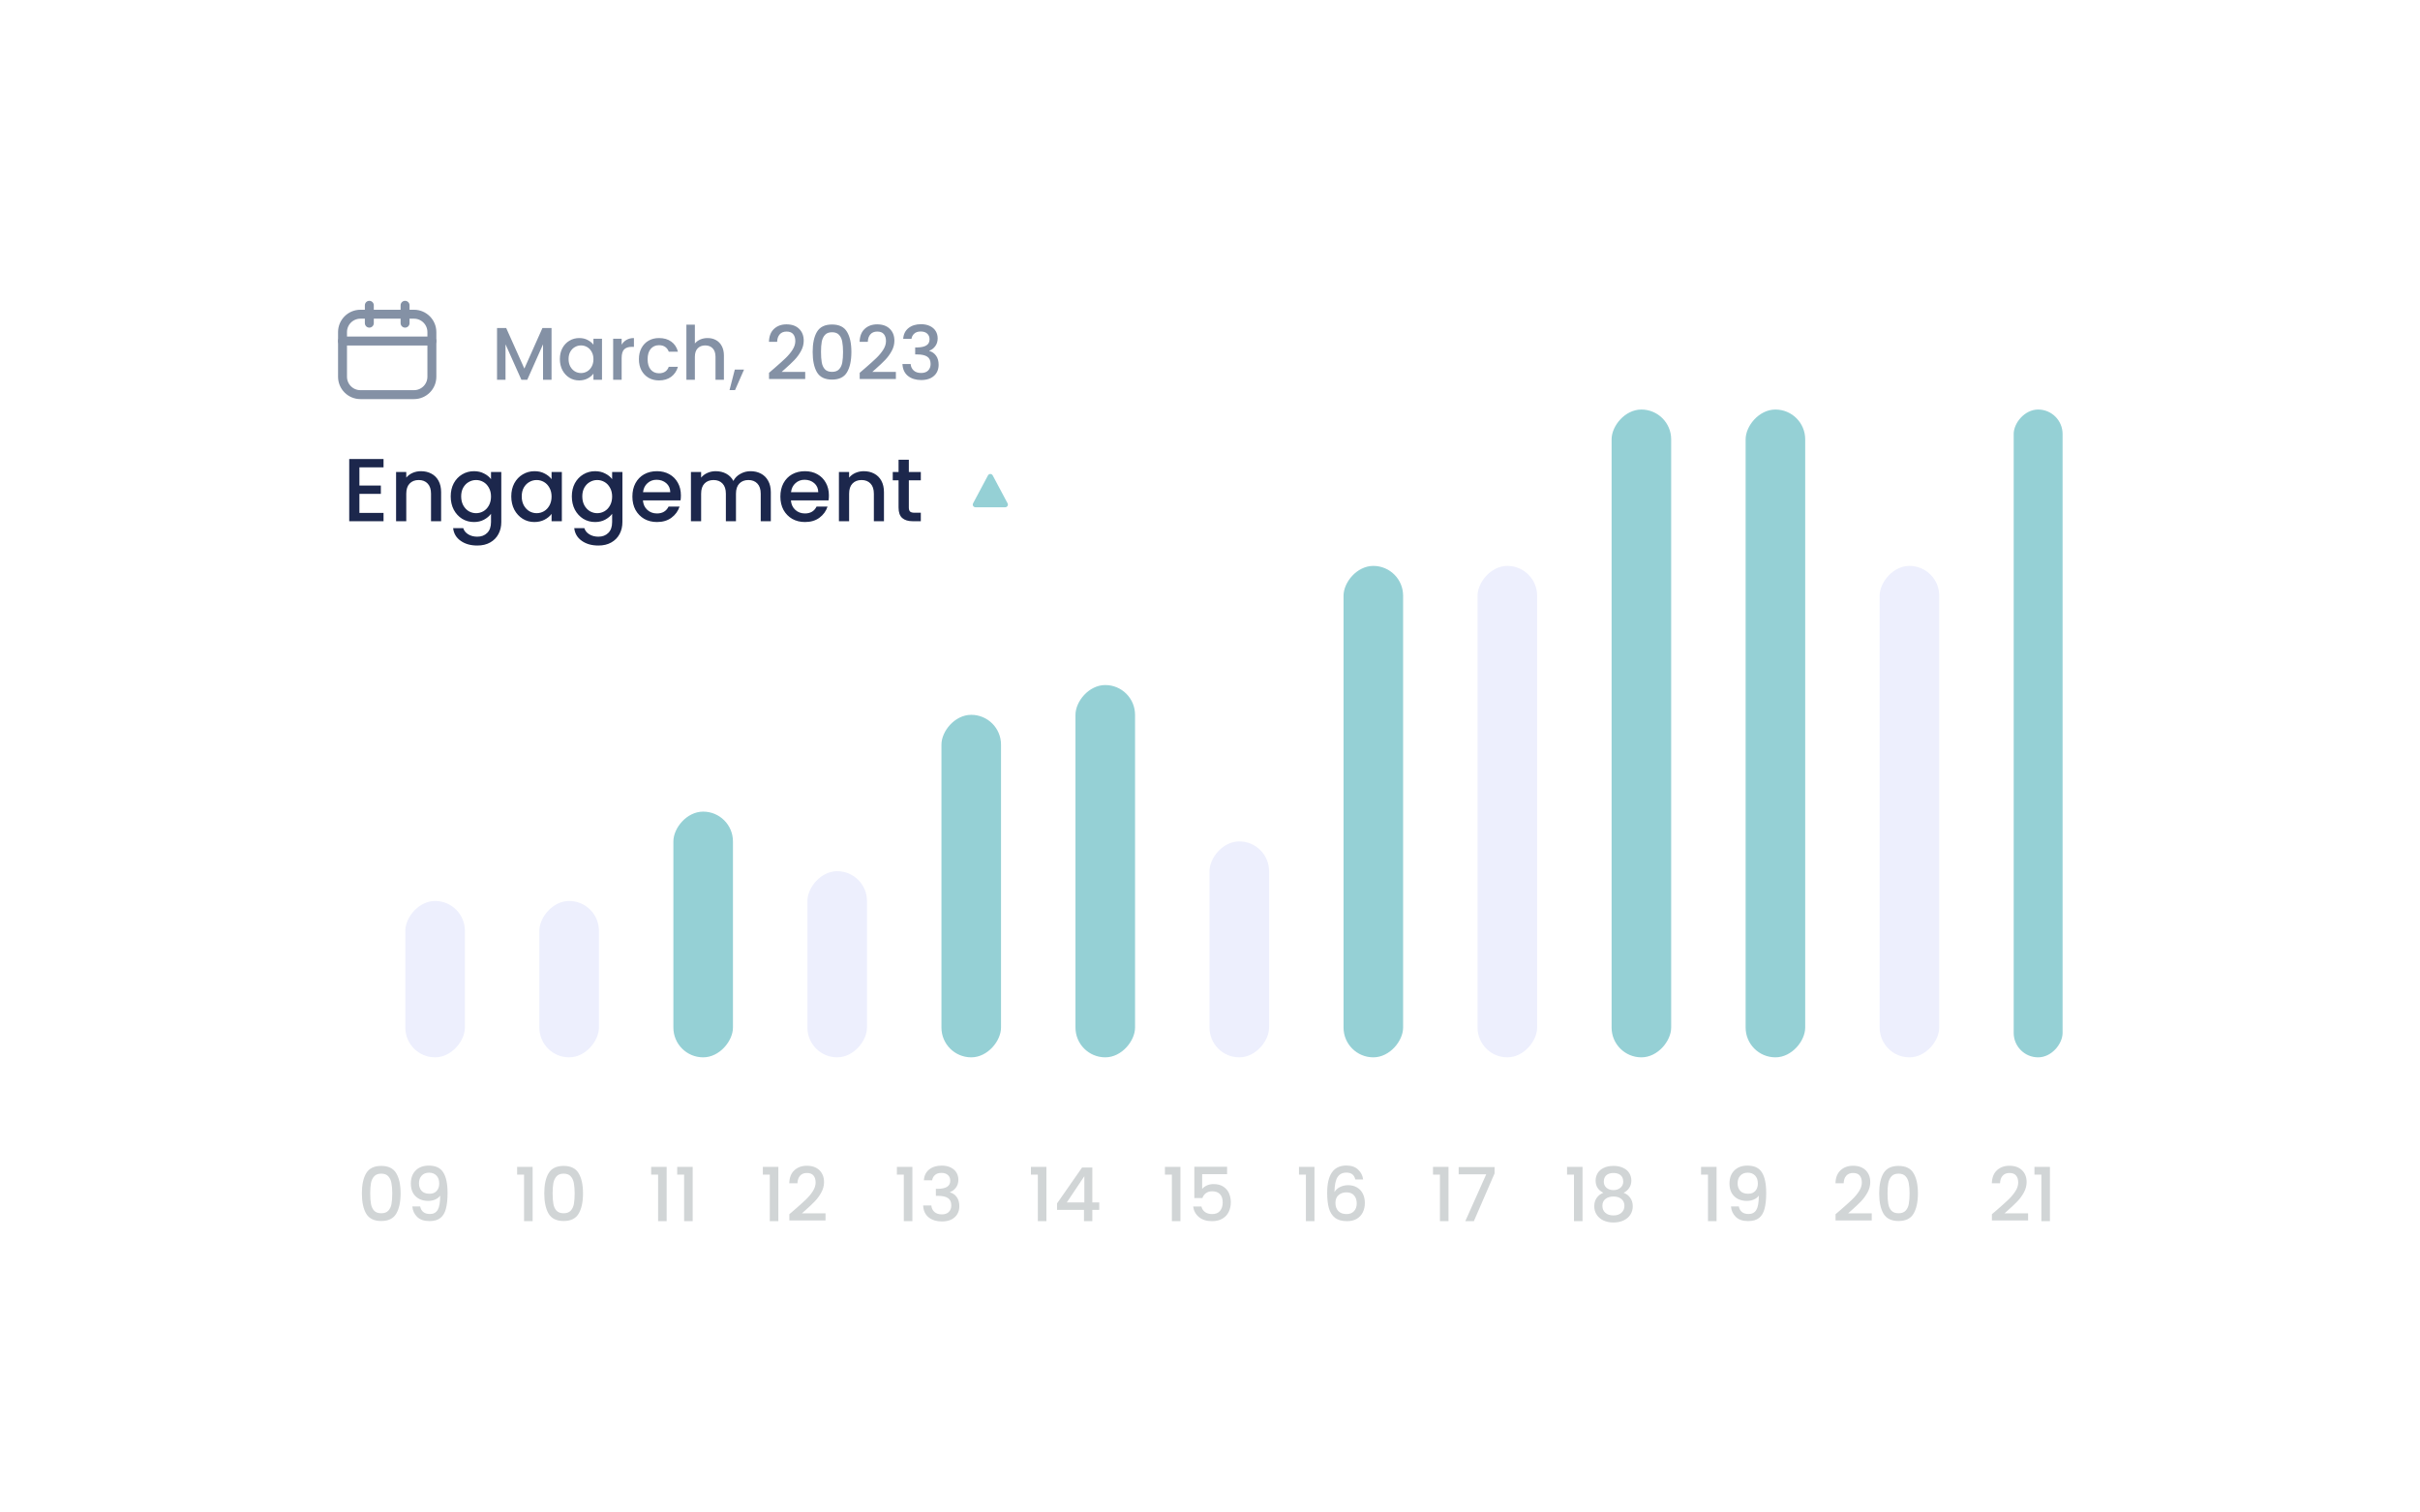 <?xml version="1.0" encoding="UTF-8"?> <svg xmlns="http://www.w3.org/2000/svg" width="325" height="203" viewBox="0 0 325 203" fill="none"> <g filter="url(#filter0_d_4739_6648)"> <rect x="20" y="16" width="285" height="163" rx="20" fill="white"></rect> <rect width="6.566" height="87" rx="3.283" transform="matrix(-1 0 0 1 277 51)" fill="#95D0D5"></rect> <rect width="8" height="66" rx="4" transform="matrix(-1 0 0 1 260.434 72)" fill="#EDEFFD"></rect> <rect width="8" height="87" rx="4" transform="matrix(-1 0 0 1 242.434 51)" fill="#95D0D5"></rect> <rect width="8" height="87" rx="4" transform="matrix(-1 0 0 1 224.434 51)" fill="#95D0D5"></rect> <rect width="8" height="66" rx="4" transform="matrix(-1 0 0 1 206.434 72)" fill="#EDEFFD"></rect> <rect width="8" height="66" rx="4" transform="matrix(-1 0 0 1 188.434 72)" fill="#95D0D5"></rect> <rect width="8" height="29" rx="4" transform="matrix(-1 0 0 1 170.434 109)" fill="#EDEFFD"></rect> <rect width="8" height="50" rx="4" transform="matrix(-1 0 0 1 152.434 88)" fill="#95D0D5"></rect> <rect width="8" height="46" rx="4" transform="matrix(-1 0 0 1 134.434 92)" fill="#95D0D5"></rect> <rect width="8" height="25" rx="4" transform="matrix(-1 0 0 1 116.434 113)" fill="#EDEFFD"></rect> <rect width="8" height="33" rx="4" transform="matrix(-1 0 0 1 98.434 105)" fill="#95D0D5"></rect> <rect width="8" height="21" rx="4" transform="matrix(-1 0 0 1 80.434 117)" fill="#EDEFFD"></rect> <rect width="8" height="21" rx="4" transform="matrix(-1 0 0 1 62.434 117)" fill="#EDEFFD"></rect> <path d="M48.6 156.26C48.6 155.107 48.793 154.207 49.18 153.56C49.573 152.907 50.247 152.58 51.2 152.58C52.153 152.58 52.823 152.907 53.21 153.56C53.603 154.207 53.8 155.107 53.8 156.26C53.8 157.427 53.603 158.34 53.21 159C52.823 159.653 52.153 159.98 51.2 159.98C50.247 159.98 49.573 159.653 49.18 159C48.793 158.34 48.6 157.427 48.6 156.26ZM52.68 156.26C52.68 155.72 52.643 155.263 52.57 154.89C52.503 154.517 52.363 154.213 52.15 153.98C51.937 153.74 51.62 153.62 51.2 153.62C50.78 153.62 50.463 153.74 50.25 153.98C50.037 154.213 49.893 154.517 49.82 154.89C49.753 155.263 49.72 155.72 49.72 156.26C49.72 156.82 49.753 157.29 49.82 157.67C49.887 158.05 50.027 158.357 50.24 158.59C50.46 158.823 50.78 158.94 51.2 158.94C51.62 158.94 51.937 158.823 52.15 158.59C52.37 158.357 52.513 158.05 52.58 157.67C52.647 157.29 52.68 156.82 52.68 156.26ZM56.426 158.02C56.493 158.353 56.636 158.607 56.856 158.78C57.076 158.953 57.373 159.04 57.746 159.04C58.22 159.04 58.566 158.853 58.786 158.48C59.006 158.107 59.116 157.47 59.116 156.57C58.956 156.797 58.73 156.973 58.436 157.1C58.15 157.22 57.836 157.28 57.496 157.28C57.063 157.28 56.67 157.193 56.316 157.02C55.963 156.84 55.683 156.577 55.476 156.23C55.276 155.877 55.176 155.45 55.176 154.95C55.176 154.217 55.39 153.633 55.816 153.2C56.25 152.76 56.843 152.54 57.596 152.54C58.503 152.54 59.146 152.843 59.526 153.45C59.913 154.05 60.106 154.973 60.106 156.22C60.106 157.08 60.033 157.783 59.886 158.33C59.746 158.877 59.5 159.29 59.146 159.57C58.793 159.85 58.303 159.99 57.676 159.99C56.963 159.99 56.413 159.803 56.026 159.43C55.64 159.057 55.423 158.587 55.376 158.02H56.426ZM57.696 156.32C58.096 156.32 58.41 156.197 58.636 155.95C58.87 155.697 58.986 155.363 58.986 154.95C58.986 154.49 58.863 154.133 58.616 153.88C58.376 153.62 58.046 153.49 57.626 153.49C57.206 153.49 56.873 153.623 56.626 153.89C56.386 154.15 56.266 154.493 56.266 154.92C56.266 155.327 56.383 155.663 56.616 155.93C56.856 156.19 57.216 156.32 57.696 156.32Z" fill="#D1D5D6"></path> <path d="M69.45 153.75V152.71H71.53V160H70.38V153.75H69.45ZM73.096 156.26C73.096 155.107 73.289 154.207 73.676 153.56C74.069 152.907 74.743 152.58 75.696 152.58C76.649 152.58 77.319 152.907 77.706 153.56C78.099 154.207 78.296 155.107 78.296 156.26C78.296 157.427 78.099 158.34 77.706 159C77.319 159.653 76.649 159.98 75.696 159.98C74.743 159.98 74.069 159.653 73.676 159C73.289 158.34 73.096 157.427 73.096 156.26ZM77.176 156.26C77.176 155.72 77.139 155.263 77.066 154.89C76.999 154.517 76.859 154.213 76.646 153.98C76.433 153.74 76.116 153.62 75.696 153.62C75.276 153.62 74.959 153.74 74.746 153.98C74.533 154.213 74.389 154.517 74.316 154.89C74.249 155.263 74.216 155.72 74.216 156.26C74.216 156.82 74.249 157.29 74.316 157.67C74.383 158.05 74.523 158.357 74.736 158.59C74.956 158.823 75.276 158.94 75.696 158.94C76.116 158.94 76.433 158.823 76.646 158.59C76.866 158.357 77.009 158.05 77.076 157.67C77.143 157.29 77.176 156.82 77.176 156.26Z" fill="#D1D5D6"></path> <path d="M87.45 153.75V152.71H89.53V160H88.38V153.75H87.45ZM90.946 153.75V152.71H93.026V160H91.876V153.75H90.946Z" fill="#D1D5D6"></path> <path d="M102.45 153.75V152.71H104.53V160H103.38V153.75H102.45ZM106.726 158.45C107.366 157.897 107.869 157.443 108.236 157.09C108.609 156.73 108.919 156.357 109.166 155.97C109.413 155.583 109.536 155.197 109.536 154.81C109.536 154.41 109.439 154.097 109.246 153.87C109.059 153.643 108.763 153.53 108.356 153.53C107.963 153.53 107.656 153.657 107.436 153.91C107.223 154.157 107.109 154.49 107.096 154.91H105.996C106.016 154.15 106.243 153.57 106.676 153.17C107.116 152.763 107.673 152.56 108.346 152.56C109.073 152.56 109.639 152.76 110.046 153.16C110.459 153.56 110.666 154.093 110.666 154.76C110.666 155.24 110.543 155.703 110.296 156.15C110.056 156.59 109.766 156.987 109.426 157.34C109.093 157.687 108.666 158.09 108.146 158.55L107.696 158.95H110.866V159.9H106.006V159.07L106.726 158.45Z" fill="#D1D5D6"></path> <path d="M120.45 153.75V152.71H122.53V160H121.38V153.75H120.45ZM124.076 154.51C124.116 153.89 124.353 153.407 124.786 153.06C125.226 152.713 125.786 152.54 126.466 152.54C126.933 152.54 127.336 152.623 127.676 152.79C128.016 152.957 128.273 153.183 128.446 153.47C128.619 153.757 128.706 154.08 128.706 154.44C128.706 154.853 128.596 155.207 128.376 155.5C128.156 155.793 127.893 155.99 127.586 156.09V156.13C127.979 156.25 128.286 156.47 128.506 156.79C128.726 157.103 128.836 157.507 128.836 158C128.836 158.393 128.746 158.743 128.566 159.05C128.386 159.357 128.119 159.6 127.766 159.78C127.413 159.953 126.989 160.04 126.496 160.04C125.776 160.04 125.183 159.857 124.716 159.49C124.256 159.117 124.009 158.583 123.976 157.89H125.076C125.103 158.243 125.239 158.533 125.486 158.76C125.733 158.98 126.066 159.09 126.486 159.09C126.893 159.09 127.206 158.98 127.426 158.76C127.646 158.533 127.756 158.243 127.756 157.89C127.756 157.423 127.606 157.093 127.306 156.9C127.013 156.7 126.559 156.6 125.946 156.6H125.686V155.66H125.956C126.496 155.653 126.906 155.563 127.186 155.39C127.473 155.217 127.616 154.943 127.616 154.57C127.616 154.25 127.513 153.997 127.306 153.81C127.099 153.617 126.806 153.52 126.426 153.52C126.053 153.52 125.763 153.617 125.556 153.81C125.349 153.997 125.226 154.23 125.186 154.51H124.076Z" fill="#D1D5D6"></path> <path d="M138.45 153.75V152.71H140.53V160H139.38V153.75H138.45ZM141.956 158.48V157.62L145.316 152.8H146.696V157.49H147.626V158.48H146.696V160H145.576V158.48H141.956ZM145.626 153.96L143.266 157.49H145.626V153.96Z" fill="#D1D5D6"></path> <path d="M156.45 153.75V152.71H158.53V160H157.38V153.75H156.45ZM164.796 153.69H161.446V155.68C161.586 155.493 161.793 155.337 162.066 155.21C162.346 155.083 162.643 155.02 162.956 155.02C163.516 155.02 163.969 155.14 164.316 155.38C164.669 155.62 164.919 155.923 165.066 156.29C165.219 156.657 165.296 157.043 165.296 157.45C165.296 157.943 165.199 158.383 165.006 158.77C164.819 159.15 164.536 159.45 164.156 159.67C163.783 159.89 163.323 160 162.776 160C162.049 160 161.466 159.82 161.026 159.46C160.586 159.1 160.323 158.623 160.236 158.03H161.346C161.419 158.343 161.583 158.593 161.836 158.78C162.089 158.96 162.406 159.05 162.786 159.05C163.259 159.05 163.613 158.907 163.846 158.62C164.086 158.333 164.206 157.953 164.206 157.48C164.206 157 164.086 156.633 163.846 156.38C163.606 156.12 163.253 155.99 162.786 155.99C162.459 155.99 162.183 156.073 161.956 156.24C161.736 156.4 161.576 156.62 161.476 156.9H160.396V152.69H164.796V153.69Z" fill="#D1D5D6"></path> <path d="M174.45 153.75V152.71H176.53V160H175.38V153.75H174.45ZM182.016 154.4C181.943 154.093 181.809 153.863 181.616 153.71C181.423 153.557 181.153 153.48 180.806 153.48C180.279 153.48 179.886 153.683 179.626 154.09C179.366 154.49 179.229 155.157 179.216 156.09C179.389 155.797 179.643 155.57 179.976 155.41C180.309 155.25 180.669 155.17 181.056 155.17C181.496 155.17 181.883 155.267 182.216 155.46C182.556 155.647 182.819 155.92 183.006 156.28C183.199 156.64 183.296 157.07 183.296 157.57C183.296 158.037 183.203 158.453 183.016 158.82C182.836 159.187 182.566 159.477 182.206 159.69C181.846 159.897 181.413 160 180.906 160C180.219 160 179.679 159.85 179.286 159.55C178.899 159.243 178.626 158.813 178.466 158.26C178.313 157.707 178.236 157.017 178.236 156.19C178.236 153.75 179.096 152.53 180.816 152.53C181.483 152.53 182.006 152.71 182.386 153.07C182.773 153.43 182.999 153.873 183.066 154.4H182.016ZM180.806 156.13C180.399 156.13 180.053 156.253 179.766 156.5C179.486 156.74 179.346 157.09 179.346 157.55C179.346 158.01 179.476 158.377 179.736 158.65C180.003 158.917 180.373 159.05 180.846 159.05C181.266 159.05 181.596 158.92 181.836 158.66C182.083 158.4 182.206 158.053 182.206 157.62C182.206 157.167 182.086 156.807 181.846 156.54C181.613 156.267 181.266 156.13 180.806 156.13Z" fill="#D1D5D6"></path> <path d="M192.45 153.75V152.71H194.53V160H193.38V153.75H192.45ZM200.716 153.59L197.936 160H196.786L199.596 153.71H195.896V152.74H200.716V153.59Z" fill="#D1D5D6"></path> <path d="M210.45 153.75V152.71H212.53V160H211.38V153.75H210.45ZM215.326 156.19C214.633 155.843 214.286 155.297 214.286 154.55C214.286 154.19 214.376 153.86 214.556 153.56C214.736 153.26 215.006 153.023 215.366 152.85C215.726 152.67 216.166 152.58 216.686 152.58C217.199 152.58 217.636 152.67 217.996 152.85C218.363 153.023 218.636 153.26 218.816 153.56C218.996 153.86 219.086 154.19 219.086 154.55C219.086 154.923 218.989 155.253 218.796 155.54C218.609 155.82 218.359 156.037 218.046 156.19C218.426 156.33 218.726 156.56 218.946 156.88C219.166 157.193 219.276 157.563 219.276 157.99C219.276 158.423 219.166 158.807 218.946 159.14C218.726 159.473 218.419 159.73 218.026 159.91C217.633 160.09 217.186 160.18 216.686 160.18C216.186 160.18 215.739 160.09 215.346 159.91C214.959 159.73 214.656 159.473 214.436 159.14C214.216 158.807 214.106 158.423 214.106 157.99C214.106 157.557 214.216 157.183 214.436 156.87C214.656 156.557 214.953 156.33 215.326 156.19ZM217.996 154.69C217.996 154.317 217.879 154.03 217.646 153.83C217.413 153.63 217.093 153.53 216.686 153.53C216.286 153.53 215.969 153.63 215.736 153.83C215.503 154.03 215.386 154.32 215.386 154.7C215.386 155.033 215.506 155.307 215.746 155.52C215.993 155.727 216.306 155.83 216.686 155.83C217.066 155.83 217.379 155.723 217.626 155.51C217.873 155.297 217.996 155.023 217.996 154.69ZM216.686 156.69C216.246 156.69 215.886 156.8 215.606 157.02C215.333 157.233 215.196 157.543 215.196 157.95C215.196 158.33 215.329 158.64 215.596 158.88C215.863 159.113 216.226 159.23 216.686 159.23C217.139 159.23 217.496 159.11 217.756 158.87C218.023 158.63 218.156 158.323 218.156 157.95C218.156 157.55 218.019 157.24 217.746 157.02C217.479 156.8 217.126 156.69 216.686 156.69Z" fill="#D1D5D6"></path> <path d="M228.45 153.75V152.71H230.53V160H229.38V153.75H228.45ZM233.516 158.02C233.583 158.353 233.726 158.607 233.946 158.78C234.166 158.953 234.463 159.04 234.836 159.04C235.309 159.04 235.656 158.853 235.876 158.48C236.096 158.107 236.206 157.47 236.206 156.57C236.046 156.797 235.819 156.973 235.526 157.1C235.239 157.22 234.926 157.28 234.586 157.28C234.153 157.28 233.759 157.193 233.406 157.02C233.053 156.84 232.773 156.577 232.566 156.23C232.366 155.877 232.266 155.45 232.266 154.95C232.266 154.217 232.479 153.633 232.906 153.2C233.339 152.76 233.933 152.54 234.686 152.54C235.593 152.54 236.236 152.843 236.616 153.45C237.003 154.05 237.196 154.973 237.196 156.22C237.196 157.08 237.123 157.783 236.976 158.33C236.836 158.877 236.589 159.29 236.236 159.57C235.883 159.85 235.393 159.99 234.766 159.99C234.053 159.99 233.503 159.803 233.116 159.43C232.729 159.057 232.513 158.587 232.466 158.02H233.516ZM234.786 156.32C235.186 156.32 235.499 156.197 235.726 155.95C235.959 155.697 236.076 155.363 236.076 154.95C236.076 154.49 235.953 154.133 235.706 153.88C235.466 153.62 235.136 153.49 234.716 153.49C234.296 153.49 233.963 153.623 233.716 153.89C233.476 154.15 233.356 154.493 233.356 154.92C233.356 155.327 233.473 155.663 233.706 155.93C233.946 156.19 234.306 156.32 234.786 156.32Z" fill="#D1D5D6"></path> <path d="M247.23 158.45C247.87 157.897 248.373 157.443 248.74 157.09C249.113 156.73 249.423 156.357 249.67 155.97C249.917 155.583 250.04 155.197 250.04 154.81C250.04 154.41 249.943 154.097 249.75 153.87C249.563 153.643 249.267 153.53 248.86 153.53C248.467 153.53 248.16 153.657 247.94 153.91C247.727 154.157 247.613 154.49 247.6 154.91H246.5C246.52 154.15 246.747 153.57 247.18 153.17C247.62 152.763 248.177 152.56 248.85 152.56C249.577 152.56 250.143 152.76 250.55 153.16C250.963 153.56 251.17 154.093 251.17 154.76C251.17 155.24 251.047 155.703 250.8 156.15C250.56 156.59 250.27 156.987 249.93 157.34C249.597 157.687 249.17 158.09 248.65 158.55L248.2 158.95H251.37V159.9H246.51V159.07L247.23 158.45ZM252.371 156.26C252.371 155.107 252.565 154.207 252.951 153.56C253.345 152.907 254.018 152.58 254.971 152.58C255.925 152.58 256.595 152.907 256.981 153.56C257.375 154.207 257.571 155.107 257.571 156.26C257.571 157.427 257.375 158.34 256.981 159C256.595 159.653 255.925 159.98 254.971 159.98C254.018 159.98 253.345 159.653 252.951 159C252.565 158.34 252.371 157.427 252.371 156.26ZM256.451 156.26C256.451 155.72 256.415 155.263 256.341 154.89C256.275 154.517 256.135 154.213 255.921 153.98C255.708 153.74 255.391 153.62 254.971 153.62C254.551 153.62 254.235 153.74 254.021 153.98C253.808 154.213 253.665 154.517 253.591 154.89C253.525 155.263 253.491 155.72 253.491 156.26C253.491 156.82 253.525 157.29 253.591 157.67C253.658 158.05 253.798 158.357 254.011 158.59C254.231 158.823 254.551 158.94 254.971 158.94C255.391 158.94 255.708 158.823 255.921 158.59C256.141 158.357 256.285 158.05 256.351 157.67C256.418 157.29 256.451 156.82 256.451 156.26Z" fill="#D1D5D6"></path> <path d="M268.23 158.45C268.87 157.897 269.373 157.443 269.74 157.09C270.113 156.73 270.423 156.357 270.67 155.97C270.917 155.583 271.04 155.197 271.04 154.81C271.04 154.41 270.943 154.097 270.75 153.87C270.563 153.643 270.267 153.53 269.86 153.53C269.467 153.53 269.16 153.657 268.94 153.91C268.727 154.157 268.613 154.49 268.6 154.91H267.5C267.52 154.15 267.747 153.57 268.18 153.17C268.62 152.763 269.177 152.56 269.85 152.56C270.577 152.56 271.143 152.76 271.55 153.16C271.963 153.56 272.17 154.093 272.17 154.76C272.17 155.24 272.047 155.703 271.8 156.15C271.56 156.59 271.27 156.987 270.93 157.34C270.597 157.687 270.17 158.09 269.65 158.55L269.2 158.95H272.37V159.9H267.51V159.07L268.23 158.45ZM273.221 153.75V152.71H275.301V160H274.151V153.75H273.221Z" fill="#D1D5D6"></path> <path d="M55.6 38.199H48.4C47.075 38.199 46 39.274 46 40.599V46.599C46 47.925 47.075 48.999 48.4 48.999H55.6C56.925 48.999 58 47.925 58 46.599V40.599C58 39.274 56.925 38.199 55.6 38.199Z" stroke="#8491A5" stroke-width="1.2" stroke-linecap="round" stroke-linejoin="round"></path> <path d="M49.6 37V39.4" stroke="#8491A5" stroke-width="1.2" stroke-linecap="round" stroke-linejoin="round"></path> <path d="M54.4 37V39.4" stroke="#8491A5" stroke-width="1.2" stroke-linecap="round" stroke-linejoin="round"></path> <path d="M46 41.801H58" stroke="#8491A5" stroke-width="1.2" stroke-linecap="round" stroke-linejoin="round"></path> <path d="M74.07 40.05V47H72.93V42.24L70.81 47H70.02L67.89 42.24V47H66.75V40.05H67.98L70.42 45.5L72.85 40.05H74.07ZM75.188 44.22C75.188 43.667 75.302 43.177 75.528 42.75C75.762 42.323 76.075 41.993 76.468 41.76C76.868 41.52 77.308 41.4 77.788 41.4C78.222 41.4 78.598 41.487 78.918 41.66C79.245 41.827 79.505 42.037 79.698 42.29V41.49H80.848V47H79.698V46.18C79.505 46.44 79.242 46.657 78.908 46.83C78.575 47.003 78.195 47.09 77.768 47.09C77.295 47.09 76.862 46.97 76.468 46.73C76.075 46.483 75.762 46.143 75.528 45.71C75.302 45.27 75.188 44.773 75.188 44.22ZM79.698 44.24C79.698 43.86 79.618 43.53 79.458 43.25C79.305 42.97 79.102 42.757 78.848 42.61C78.595 42.463 78.322 42.39 78.028 42.39C77.735 42.39 77.462 42.463 77.208 42.61C76.955 42.75 76.748 42.96 76.588 43.24C76.435 43.513 76.358 43.84 76.358 44.22C76.358 44.6 76.435 44.933 76.588 45.22C76.748 45.507 76.955 45.727 77.208 45.88C77.468 46.027 77.742 46.1 78.028 46.1C78.322 46.1 78.595 46.027 78.848 45.88C79.102 45.733 79.305 45.52 79.458 45.24C79.618 44.953 79.698 44.62 79.698 44.24ZM83.486 42.29C83.652 42.01 83.872 41.793 84.146 41.64C84.426 41.48 84.756 41.4 85.136 41.4V42.58H84.846C84.399 42.58 84.059 42.693 83.826 42.92C83.599 43.147 83.486 43.54 83.486 44.1V47H82.346V41.49H83.486V42.29ZM85.804 44.24C85.804 43.673 85.917 43.177 86.144 42.75C86.377 42.317 86.697 41.983 87.104 41.75C87.51 41.517 87.977 41.4 88.504 41.4C89.17 41.4 89.72 41.56 90.154 41.88C90.594 42.193 90.89 42.643 91.044 43.23H89.814C89.714 42.957 89.554 42.743 89.334 42.59C89.114 42.437 88.837 42.36 88.504 42.36C88.037 42.36 87.664 42.527 87.384 42.86C87.11 43.187 86.974 43.647 86.974 44.24C86.974 44.833 87.11 45.297 87.384 45.63C87.664 45.963 88.037 46.13 88.504 46.13C89.164 46.13 89.6 45.84 89.814 45.26H91.044C90.884 45.82 90.584 46.267 90.144 46.6C89.704 46.927 89.157 47.09 88.504 47.09C87.977 47.09 87.51 46.973 87.104 46.74C86.697 46.5 86.377 46.167 86.144 45.74C85.917 45.307 85.804 44.807 85.804 44.24ZM95.03 41.4C95.45 41.4 95.823 41.49 96.15 41.67C96.483 41.85 96.743 42.117 96.93 42.47C97.123 42.823 97.22 43.25 97.22 43.75V47H96.09V43.92C96.09 43.427 95.966 43.05 95.72 42.79C95.473 42.523 95.136 42.39 94.71 42.39C94.283 42.39 93.943 42.523 93.69 42.79C93.443 43.05 93.32 43.427 93.32 43.92V47H92.18V39.6H93.32V42.13C93.513 41.897 93.756 41.717 94.05 41.59C94.35 41.463 94.676 41.4 95.03 41.4ZM99.924 45.63L98.714 48.39H97.974L98.684 45.63H99.924ZM103.998 45.45C104.638 44.897 105.141 44.443 105.508 44.09C105.881 43.73 106.191 43.357 106.438 42.97C106.684 42.583 106.808 42.197 106.808 41.81C106.808 41.41 106.711 41.097 106.518 40.87C106.331 40.643 106.034 40.53 105.628 40.53C105.234 40.53 104.928 40.657 104.708 40.91C104.494 41.157 104.381 41.49 104.368 41.91H103.268C103.288 41.15 103.514 40.57 103.948 40.17C104.388 39.763 104.944 39.56 105.618 39.56C106.344 39.56 106.911 39.76 107.318 40.16C107.731 40.56 107.938 41.093 107.938 41.76C107.938 42.24 107.814 42.703 107.568 43.15C107.328 43.59 107.038 43.987 106.698 44.34C106.364 44.687 105.938 45.09 105.418 45.55L104.968 45.95H108.138V46.9H103.278V46.07L103.998 45.45ZM109.139 43.26C109.139 42.107 109.332 41.207 109.719 40.56C110.112 39.907 110.786 39.58 111.739 39.58C112.692 39.58 113.362 39.907 113.749 40.56C114.142 41.207 114.339 42.107 114.339 43.26C114.339 44.427 114.142 45.34 113.749 46C113.362 46.653 112.692 46.98 111.739 46.98C110.786 46.98 110.112 46.653 109.719 46C109.332 45.34 109.139 44.427 109.139 43.26ZM113.219 43.26C113.219 42.72 113.182 42.263 113.109 41.89C113.042 41.517 112.902 41.213 112.689 40.98C112.476 40.74 112.159 40.62 111.739 40.62C111.319 40.62 111.002 40.74 110.789 40.98C110.576 41.213 110.432 41.517 110.359 41.89C110.292 42.263 110.259 42.72 110.259 43.26C110.259 43.82 110.292 44.29 110.359 44.67C110.426 45.05 110.566 45.357 110.779 45.59C110.999 45.823 111.319 45.94 111.739 45.94C112.159 45.94 112.476 45.823 112.689 45.59C112.909 45.357 113.052 45.05 113.119 44.67C113.186 44.29 113.219 43.82 113.219 43.26ZM116.175 45.45C116.815 44.897 117.319 44.443 117.685 44.09C118.059 43.73 118.369 43.357 118.615 42.97C118.862 42.583 118.985 42.197 118.985 41.81C118.985 41.41 118.889 41.097 118.695 40.87C118.509 40.643 118.212 40.53 117.805 40.53C117.412 40.53 117.105 40.657 116.885 40.91C116.672 41.157 116.559 41.49 116.545 41.91H115.445C115.465 41.15 115.692 40.57 116.125 40.17C116.565 39.763 117.122 39.56 117.795 39.56C118.522 39.56 119.089 39.76 119.495 40.16C119.909 40.56 120.115 41.093 120.115 41.76C120.115 42.24 119.992 42.703 119.745 43.15C119.505 43.59 119.215 43.987 118.875 44.34C118.542 44.687 118.115 45.09 117.595 45.55L117.145 45.95H120.315V46.9H115.455V46.07L116.175 45.45ZM121.297 41.51C121.337 40.89 121.573 40.407 122.007 40.06C122.447 39.713 123.007 39.54 123.687 39.54C124.153 39.54 124.557 39.623 124.897 39.79C125.237 39.957 125.493 40.183 125.667 40.47C125.84 40.757 125.927 41.08 125.927 41.44C125.927 41.853 125.817 42.207 125.597 42.5C125.377 42.793 125.113 42.99 124.807 43.09V43.13C125.2 43.25 125.507 43.47 125.727 43.79C125.947 44.103 126.057 44.507 126.057 45C126.057 45.393 125.967 45.743 125.787 46.05C125.607 46.357 125.34 46.6 124.987 46.78C124.633 46.953 124.21 47.04 123.717 47.04C122.997 47.04 122.403 46.857 121.937 46.49C121.477 46.117 121.23 45.583 121.197 44.89H122.297C122.323 45.243 122.46 45.533 122.707 45.76C122.953 45.98 123.287 46.09 123.707 46.09C124.113 46.09 124.427 45.98 124.647 45.76C124.867 45.533 124.977 45.243 124.977 44.89C124.977 44.423 124.827 44.093 124.527 43.9C124.233 43.7 123.78 43.6 123.167 43.6H122.907V42.66H123.177C123.717 42.653 124.127 42.563 124.407 42.39C124.693 42.217 124.837 41.943 124.837 41.57C124.837 41.25 124.733 40.997 124.527 40.81C124.32 40.617 124.027 40.52 123.647 40.52C123.273 40.52 122.983 40.617 122.777 40.81C122.57 40.997 122.447 41.23 122.407 41.51H121.297Z" fill="#8491A5"></path> </g> <path d="M48.268 62.764V65.212H51.148V66.328H48.268V68.884H51.508V70H46.9V61.648H51.508V62.764H48.268ZM56.529 63.28C57.049 63.28 57.513 63.388 57.921 63.604C58.337 63.82 58.661 64.14 58.893 64.564C59.125 64.988 59.241 65.5 59.241 66.1V70H57.885V66.304C57.885 65.712 57.737 65.26 57.441 64.948C57.145 64.628 56.741 64.468 56.229 64.468C55.717 64.468 55.309 64.628 55.005 64.948C54.709 65.26 54.561 65.712 54.561 66.304V70H53.193V63.388H54.561V64.144C54.785 63.872 55.069 63.66 55.413 63.508C55.765 63.356 56.137 63.28 56.529 63.28ZM63.65 63.28C64.162 63.28 64.614 63.384 65.006 63.592C65.406 63.792 65.718 64.044 65.942 64.348V63.388H67.322V70.108C67.322 70.716 67.194 71.256 66.938 71.728C66.682 72.208 66.31 72.584 65.822 72.856C65.342 73.128 64.766 73.264 64.094 73.264C63.198 73.264 62.454 73.052 61.862 72.628C61.27 72.212 60.934 71.644 60.854 70.924H62.21C62.314 71.268 62.534 71.544 62.87 71.752C63.214 71.968 63.622 72.076 64.094 72.076C64.646 72.076 65.09 71.908 65.426 71.572C65.77 71.236 65.942 70.748 65.942 70.108V69.004C65.71 69.316 65.394 69.58 64.994 69.796C64.602 70.004 64.154 70.108 63.65 70.108C63.074 70.108 62.546 69.964 62.066 69.676C61.594 69.38 61.218 68.972 60.938 68.452C60.666 67.924 60.53 67.328 60.53 66.664C60.53 66 60.666 65.412 60.938 64.9C61.218 64.388 61.594 63.992 62.066 63.712C62.546 63.424 63.074 63.28 63.65 63.28ZM65.942 66.688C65.942 66.232 65.846 65.836 65.654 65.5C65.47 65.164 65.226 64.908 64.922 64.732C64.618 64.556 64.29 64.468 63.938 64.468C63.586 64.468 63.258 64.556 62.954 64.732C62.65 64.9 62.402 65.152 62.21 65.488C62.026 65.816 61.934 66.208 61.934 66.664C61.934 67.12 62.026 67.52 62.21 67.864C62.402 68.208 62.65 68.472 62.954 68.656C63.266 68.832 63.594 68.92 63.938 68.92C64.29 68.92 64.618 68.832 64.922 68.656C65.226 68.48 65.47 68.224 65.654 67.888C65.846 67.544 65.942 67.144 65.942 66.688ZM68.663 66.664C68.663 66 68.799 65.412 69.071 64.9C69.351 64.388 69.727 63.992 70.199 63.712C70.679 63.424 71.207 63.28 71.783 63.28C72.303 63.28 72.755 63.384 73.139 63.592C73.531 63.792 73.843 64.044 74.075 64.348V63.388H75.455V70H74.075V69.016C73.843 69.328 73.527 69.588 73.127 69.796C72.727 70.004 72.271 70.108 71.759 70.108C71.191 70.108 70.671 69.964 70.199 69.676C69.727 69.38 69.351 68.972 69.071 68.452C68.799 67.924 68.663 67.328 68.663 66.664ZM74.075 66.688C74.075 66.232 73.979 65.836 73.787 65.5C73.603 65.164 73.359 64.908 73.055 64.732C72.751 64.556 72.423 64.468 72.071 64.468C71.719 64.468 71.391 64.556 71.087 64.732C70.783 64.9 70.535 65.152 70.343 65.488C70.159 65.816 70.067 66.208 70.067 66.664C70.067 67.12 70.159 67.52 70.343 67.864C70.535 68.208 70.783 68.472 71.087 68.656C71.399 68.832 71.727 68.92 72.071 68.92C72.423 68.92 72.751 68.832 73.055 68.656C73.359 68.48 73.603 68.224 73.787 67.888C73.979 67.544 74.075 67.144 74.075 66.688ZM79.916 63.28C80.428 63.28 80.88 63.384 81.272 63.592C81.672 63.792 81.984 64.044 82.208 64.348V63.388H83.588V70.108C83.588 70.716 83.46 71.256 83.204 71.728C82.948 72.208 82.576 72.584 82.088 72.856C81.608 73.128 81.032 73.264 80.36 73.264C79.464 73.264 78.72 73.052 78.128 72.628C77.536 72.212 77.2 71.644 77.12 70.924H78.476C78.58 71.268 78.8 71.544 79.136 71.752C79.48 71.968 79.888 72.076 80.36 72.076C80.912 72.076 81.356 71.908 81.692 71.572C82.036 71.236 82.208 70.748 82.208 70.108V69.004C81.976 69.316 81.66 69.58 81.26 69.796C80.868 70.004 80.42 70.108 79.916 70.108C79.34 70.108 78.812 69.964 78.332 69.676C77.86 69.38 77.484 68.972 77.204 68.452C76.932 67.924 76.796 67.328 76.796 66.664C76.796 66 76.932 65.412 77.204 64.9C77.484 64.388 77.86 63.992 78.332 63.712C78.812 63.424 79.34 63.28 79.916 63.28ZM82.208 66.688C82.208 66.232 82.112 65.836 81.92 65.5C81.736 65.164 81.492 64.908 81.188 64.732C80.884 64.556 80.556 64.468 80.204 64.468C79.852 64.468 79.524 64.556 79.22 64.732C78.916 64.9 78.668 65.152 78.476 65.488C78.292 65.816 78.2 66.208 78.2 66.664C78.2 67.12 78.292 67.52 78.476 67.864C78.668 68.208 78.916 68.472 79.22 68.656C79.532 68.832 79.86 68.92 80.204 68.92C80.556 68.92 80.884 68.832 81.188 68.656C81.492 68.48 81.736 68.224 81.92 67.888C82.112 67.544 82.208 67.144 82.208 66.688ZM91.444 66.532C91.444 66.78 91.428 67.004 91.396 67.204H86.344C86.384 67.732 86.58 68.156 86.932 68.476C87.284 68.796 87.716 68.956 88.228 68.956C88.964 68.956 89.484 68.648 89.788 68.032H91.264C91.064 68.64 90.7 69.14 90.172 69.532C89.652 69.916 89.004 70.108 88.228 70.108C87.596 70.108 87.028 69.968 86.524 69.688C86.028 69.4 85.636 69 85.348 68.488C85.068 67.968 84.928 67.368 84.928 66.688C84.928 66.008 85.064 65.412 85.336 64.9C85.616 64.38 86.004 63.98 86.5 63.7C87.004 63.42 87.58 63.28 88.228 63.28C88.852 63.28 89.408 63.416 89.896 63.688C90.384 63.96 90.764 64.344 91.036 64.84C91.308 65.328 91.444 65.892 91.444 66.532ZM90.016 66.1C90.008 65.596 89.828 65.192 89.476 64.888C89.124 64.584 88.688 64.432 88.168 64.432C87.696 64.432 87.292 64.584 86.956 64.888C86.62 65.184 86.42 65.588 86.356 66.1H90.016ZM100.795 63.28C101.315 63.28 101.779 63.388 102.187 63.604C102.603 63.82 102.927 64.14 103.159 64.564C103.399 64.988 103.519 65.5 103.519 66.1V70H102.163V66.304C102.163 65.712 102.015 65.26 101.719 64.948C101.423 64.628 101.019 64.468 100.507 64.468C99.995 64.468 99.587 64.628 99.283 64.948C98.987 65.26 98.839 65.712 98.839 66.304V70H97.483V66.304C97.483 65.712 97.335 65.26 97.039 64.948C96.743 64.628 96.339 64.468 95.827 64.468C95.315 64.468 94.907 64.628 94.603 64.948C94.307 65.26 94.159 65.712 94.159 66.304V70H92.791V63.388H94.159V64.144C94.383 63.872 94.667 63.66 95.011 63.508C95.355 63.356 95.723 63.28 96.115 63.28C96.643 63.28 97.115 63.392 97.531 63.616C97.947 63.84 98.267 64.164 98.491 64.588C98.691 64.188 99.003 63.872 99.427 63.64C99.851 63.4 100.307 63.28 100.795 63.28ZM111.319 66.532C111.319 66.78 111.303 67.004 111.271 67.204H106.219C106.259 67.732 106.455 68.156 106.807 68.476C107.159 68.796 107.591 68.956 108.103 68.956C108.839 68.956 109.359 68.648 109.663 68.032H111.139C110.939 68.64 110.575 69.14 110.047 69.532C109.527 69.916 108.879 70.108 108.103 70.108C107.471 70.108 106.903 69.968 106.399 69.688C105.903 69.4 105.511 69 105.223 68.488C104.943 67.968 104.803 67.368 104.803 66.688C104.803 66.008 104.939 65.412 105.211 64.9C105.491 64.38 105.879 63.98 106.375 63.7C106.879 63.42 107.455 63.28 108.103 63.28C108.727 63.28 109.283 63.416 109.771 63.688C110.259 63.96 110.639 64.344 110.911 64.84C111.183 65.328 111.319 65.892 111.319 66.532ZM109.891 66.1C109.883 65.596 109.703 65.192 109.351 64.888C108.999 64.584 108.563 64.432 108.043 64.432C107.571 64.432 107.167 64.584 106.831 64.888C106.495 65.184 106.295 65.588 106.231 66.1H109.891ZM116.002 63.28C116.522 63.28 116.986 63.388 117.394 63.604C117.81 63.82 118.134 64.14 118.366 64.564C118.598 64.988 118.714 65.5 118.714 66.1V70H117.358V66.304C117.358 65.712 117.21 65.26 116.914 64.948C116.618 64.628 116.214 64.468 115.702 64.468C115.19 64.468 114.782 64.628 114.478 64.948C114.182 65.26 114.034 65.712 114.034 66.304V70H112.666V63.388H114.034V64.144C114.258 63.872 114.542 63.66 114.886 63.508C115.238 63.356 115.61 63.28 116.002 63.28ZM122.055 64.504V68.164C122.055 68.412 122.111 68.592 122.223 68.704C122.343 68.808 122.543 68.86 122.823 68.86H123.663V70H122.583C121.967 70 121.495 69.856 121.167 69.568C120.839 69.28 120.675 68.812 120.675 68.164V64.504H119.895V63.388H120.675V61.744H122.055V63.388H123.663V64.504H122.055Z" fill="#1C274C"></path> <path d="M132.682 63.846C132.818 63.592 133.182 63.592 133.318 63.846L135.316 67.596C135.444 67.835 135.27 68.125 134.998 68.125H131.002C130.73 68.125 130.556 67.835 130.684 67.596L132.682 63.846Z" fill="#95D0D5"></path> <defs> <filter id="filter0_d_4739_6648" x="0" y="0" width="325" height="203" filterUnits="userSpaceOnUse" color-interpolation-filters="sRGB"> <feFlood flood-opacity="0" result="BackgroundImageFix"></feFlood> <feColorMatrix in="SourceAlpha" type="matrix" values="0 0 0 0 0 0 0 0 0 0 0 0 0 0 0 0 0 0 127 0" result="hardAlpha"></feColorMatrix> <feOffset dy="4"></feOffset> <feGaussianBlur stdDeviation="10"></feGaussianBlur> <feColorMatrix type="matrix" values="0 0 0 0 0.077 0 0 0 0 0.149 0 0 0 0 0.292 0 0 0 0.1 0"></feColorMatrix> <feBlend mode="normal" in2="BackgroundImageFix" result="effect1_dropShadow_4739_6648"></feBlend> <feBlend mode="normal" in="SourceGraphic" in2="effect1_dropShadow_4739_6648" result="shape"></feBlend> </filter> </defs> </svg> 